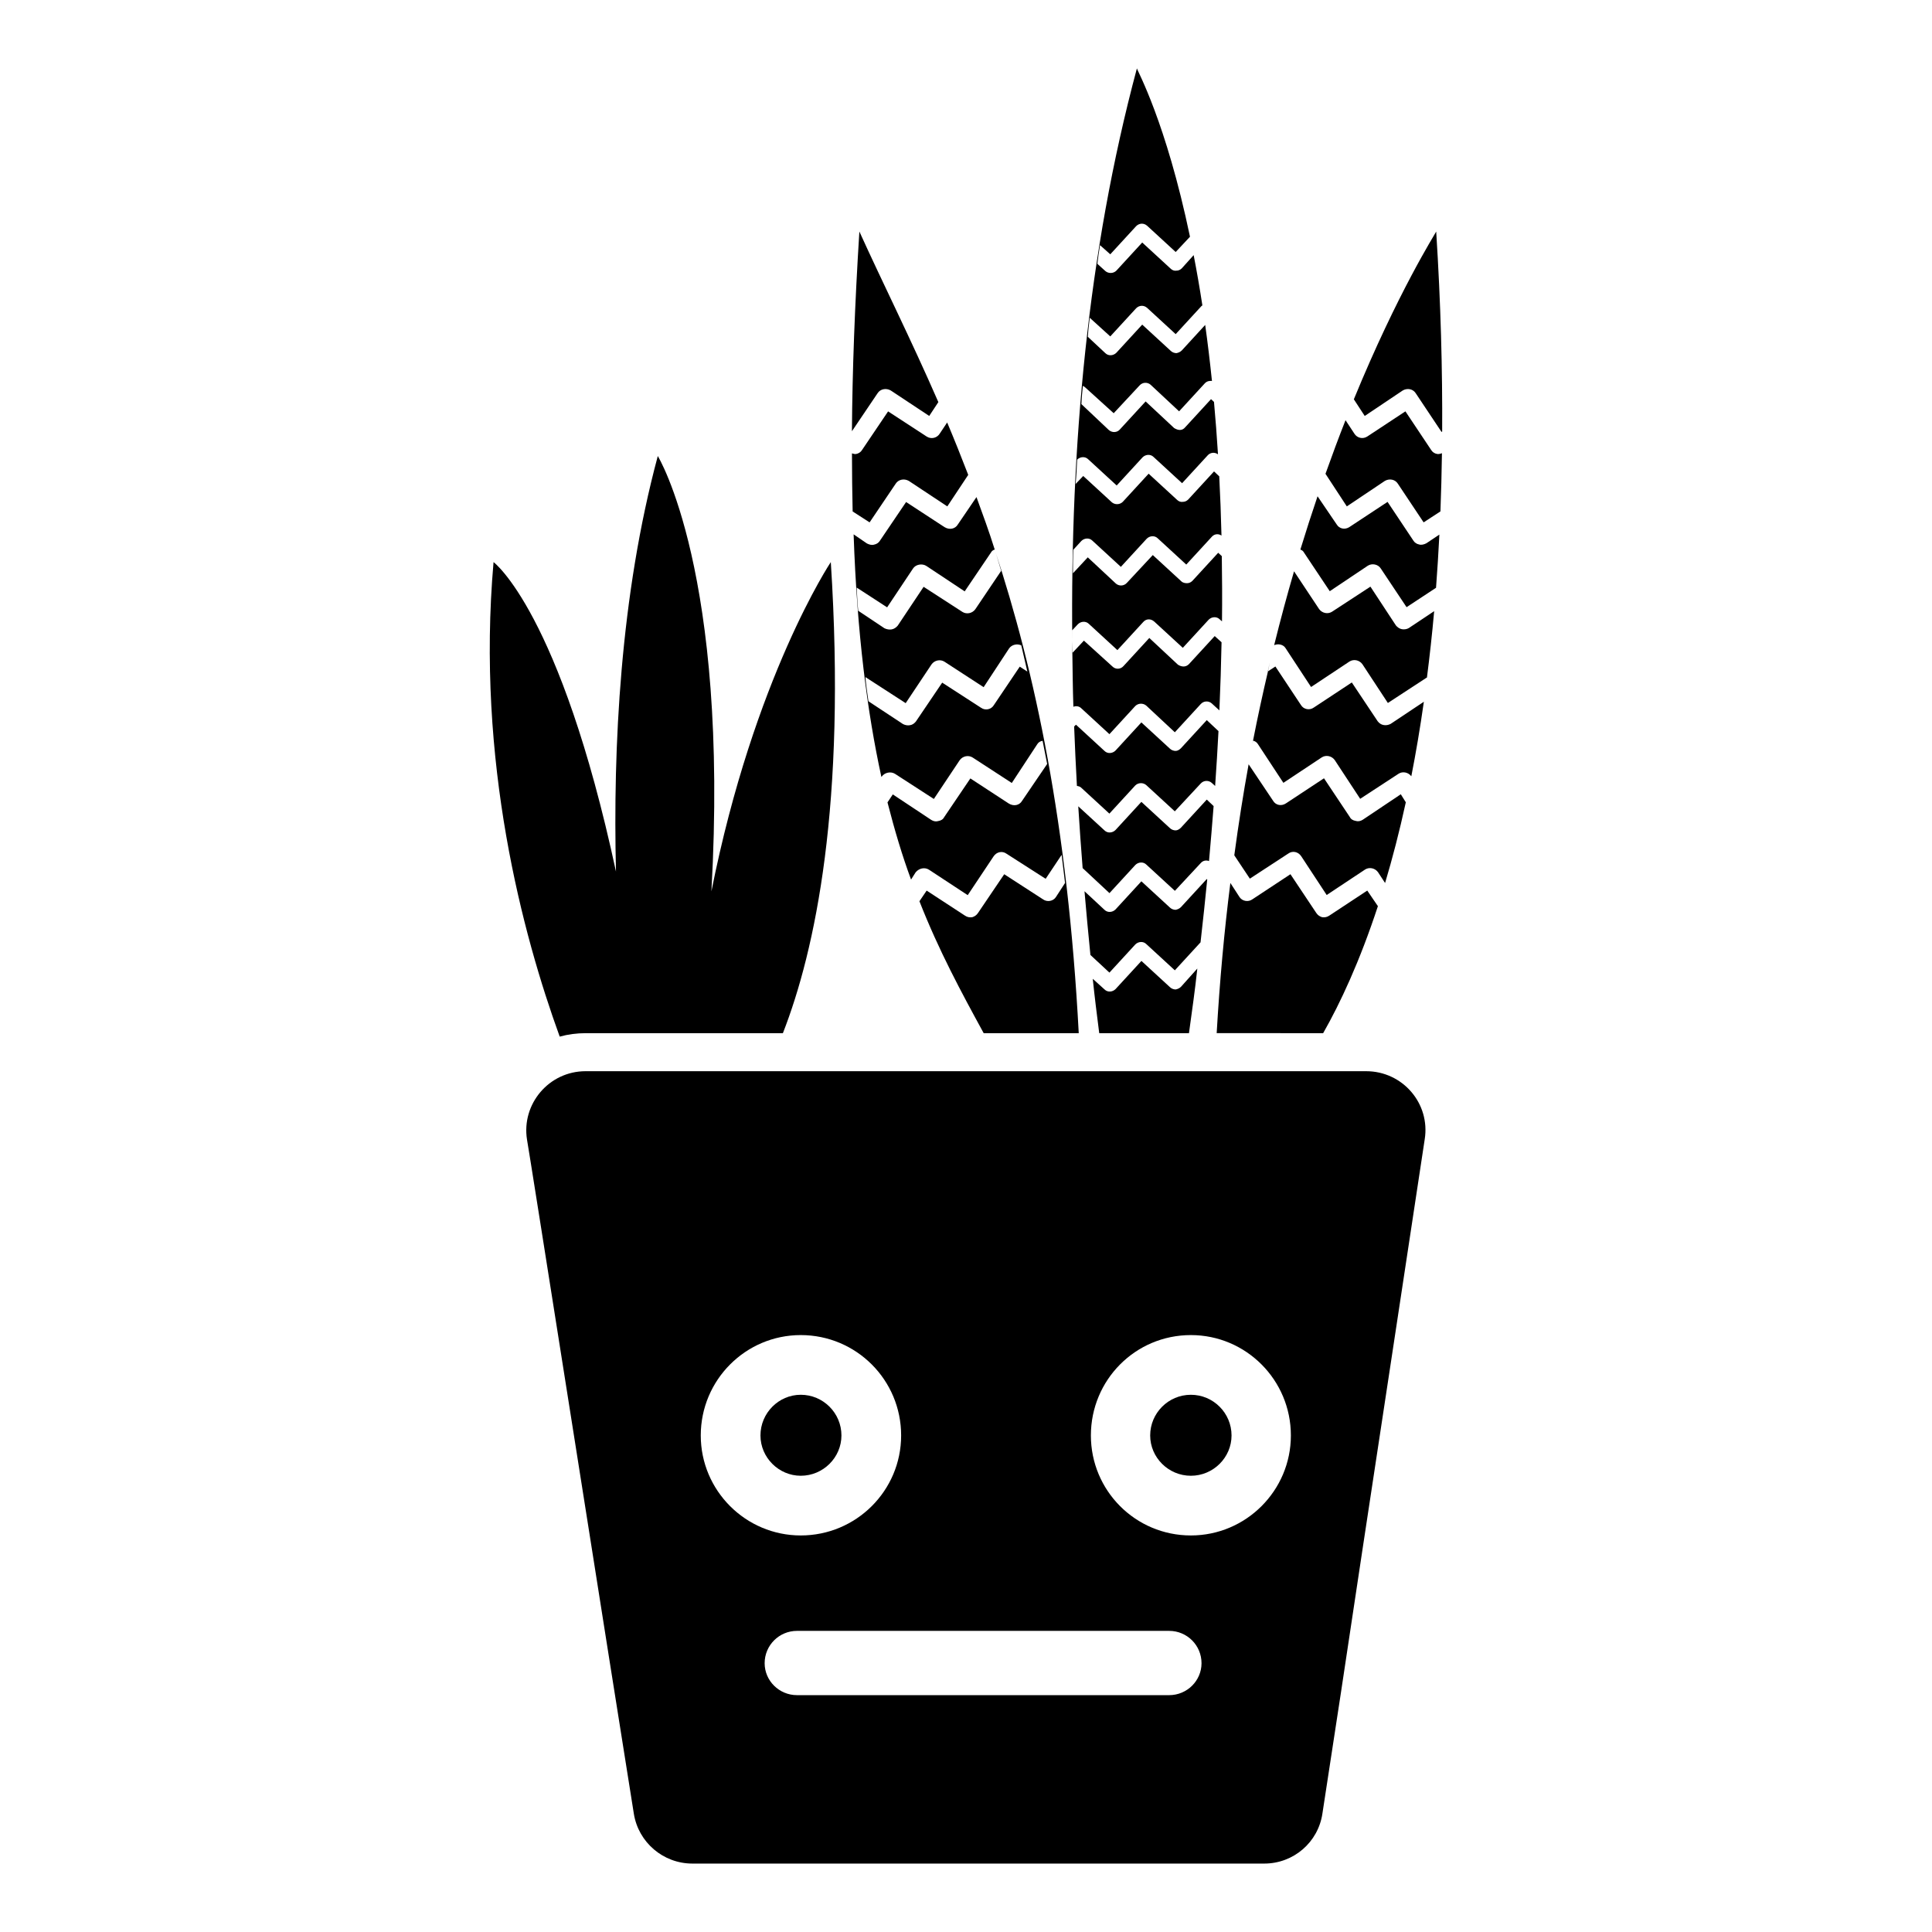 <?xml version="1.0" encoding="UTF-8"?>
<!-- Uploaded to: SVG Repo, www.svgrepo.com, Generator: SVG Repo Mixer Tools -->
<svg fill="#000000" width="800px" height="800px" version="1.1" viewBox="144 144 512 512" xmlns="http://www.w3.org/2000/svg">
 <g>
  <path d="m299.18 417.8h52.297c8.566-21.965 16.828-60.559 12.695-124.84 0 0-20.355 30.531-31.641 87.262 4.734-84.539-14.207-115.37-14.207-115.37-9.977 37.082-11.891 77.285-11.082 110.13-14.812-68.922-32.445-82.02-32.445-82.02-4.637 52.801 7.758 98.848 17.531 125.75 2.219-0.609 4.535-0.91 6.852-0.91z"/>
  <path d="m484.11 351.46 10.176-6.75c1.109-0.707 2.621-0.402 3.426 0.707l6.75 10.277 10.176-6.648c1.09-0.695 2.559-0.395 3.375 0.676 1.211-6.168 2.328-12.746 3.324-19.75l-8.816 5.875c-0.605 0.301-1.211 0.402-1.812 0.301-0.707-0.102-1.211-0.504-1.613-1.008l-6.852-10.277-10.078 6.648c-1.109 0.805-2.719 0.504-3.426-0.707l-6.75-10.176-1.965 1.281c-1.391 5.945-2.719 12.031-3.961 18.379 0.492 0.102 0.996 0.402 1.289 0.898z"/>
  <path d="m479.97 321.94 0.051-0.031c0.18-0.766 0.332-1.602 0.504-2.359-0.191 0.801-0.383 1.594-0.555 2.391z"/>
  <path d="m476.04 340.28c-0.059 0.324-0.133 0.656-0.191 0.977 0.059-0.332 0.141-0.637 0.211-0.969z"/>
  <path d="m515.74 247.48c1.211-0.707 2.719-0.402 3.426 0.707l6.852 10.277 0.172-0.109c0.09-16.273-0.363-33.836-1.582-52.992-0.191 0.492-10.176 16.07-21.824 44.457l2.883 4.414z"/>
  <path d="m485.41 370.2c1.109-0.805 2.621-0.504 3.426 0.707l6.75 10.277 10.176-6.75c1.109-0.707 2.621-0.402 3.426 0.707l1.875 2.863c1.934-6.469 3.789-13.574 5.492-21.391l-1.328-2.125-10.078 6.75c-0.605 0.402-1.309 0.504-1.914 0.301-0.605-0.102-1.211-0.402-1.512-1.008l-6.852-10.277-10.078 6.648c-1.211 0.805-2.719 0.504-3.426-0.707l-6.469-9.652c-1.41 7.758-2.68 15.801-3.797 24.121l4.121 6.188z"/>
  <path d="m520.08 288.29c-0.605-0.102-1.211-0.504-1.512-1.008l-6.852-10.277-10.078 6.648c-1.211 0.805-2.719 0.504-3.426-0.707l-5.047-7.426c-1.531 4.516-3.055 9.219-4.555 14.125 0.371 0.121 0.754 0.371 0.938 0.754l6.852 10.277 10.078-6.75c1.109-0.707 2.719-0.402 3.426 0.707l6.852 10.277 7.809-5.141c0.344-4.555 0.645-9.25 0.887-14.098l-3.457 2.309c-0.605 0.309-1.312 0.508-1.914 0.309z"/>
  <path d="m494.65 417.8c4.535-7.961 9.672-18.941 14.508-33.656l-2.82-4.133-10.078 6.648c-0.605 0.402-1.211 0.504-1.914 0.402-0.605-0.203-1.109-0.504-1.512-1.109l-6.852-10.277-10.078 6.648c-1.109 0.805-2.719 0.504-3.426-0.605l-2.418-3.727c-1.613 12.695-2.82 25.895-3.629 39.801z"/>
  <path d="m515.54 310.75c-0.605-0.102-1.211-0.504-1.613-1.008l-6.75-10.277-10.176 6.648c-1.109 0.707-2.621 0.402-3.426-0.707l-6.641-10.004c-1.824 6.227-3.578 12.758-5.269 19.566 1.098-0.453 2.449-0.172 3.031 0.816l6.75 10.277 10.176-6.75c1.109-0.707 2.621-0.402 3.426 0.707l6.75 10.277 10.176-6.648c0.039-0.039 0.121-0.051 0.18-0.09 0.715-5.621 1.371-11.445 1.914-17.594l-6.731 4.484c-0.488 0.301-1.191 0.402-1.797 0.301z"/>
  <path d="m523.3 263.29-6.852-10.277-10.078 6.648c-1.211 0.805-2.719 0.402-3.426-0.707l-2.367-3.598c-1.754 4.453-3.527 9.199-5.309 14.207l5.652 8.637 10.078-6.75c1.211-0.707 2.719-0.402 3.426 0.707l6.852 10.277 4.453-2.902c0.191-4.988 0.324-10.137 0.402-15.426-0.473 0.18-0.945 0.281-1.328 0.191-0.598-0.098-1.203-0.504-1.504-1.008z"/>
  <path d="m394.3 283.69-10.176-6.648-6.953 10.277c-0.301 0.504-0.906 0.906-1.512 1.008-0.605 0.203-1.309 0-1.914-0.301l-3.527-2.418c0.906 26.398 3.629 47.156 7.356 64.285l0.102-0.102c0.805-1.109 2.418-1.41 3.527-0.707l10.277 6.648 6.852-10.277c0.805-1.109 2.316-1.41 3.426-0.707l10.379 6.75 6.75-10.277c0.301-0.504 0.805-0.805 1.41-0.906 0.402 2.016 0.805 4.031 1.211 6.144l-6.648 9.773c-0.707 1.211-2.215 1.512-3.527 0.707l-10.176-6.648-6.953 10.277c-0.301 0.605-0.906 0.906-1.512 1.008-0.605 0.203-1.309 0.102-1.914-0.301l-10.176-6.75-1.41 2.117c1.914 7.457 3.93 14.207 6.246 20.453l1.211-1.914c0.906-1.109 2.418-1.41 3.527-0.707l10.277 6.75 6.852-10.277c0.805-1.211 2.316-1.512 3.426-0.707l10.379 6.648 4.231-6.348c0.301 2.418 0.605 4.938 0.906 7.457l-2.418 3.727c-0.707 1.109-2.316 1.41-3.426 0.605l-10.277-6.648-6.953 10.277c-0.402 0.605-0.906 0.906-1.512 1.109-0.707 0.102-1.309 0-1.914-0.402l-10.176-6.648-1.914 2.82c5.141 13.098 11.082 24.082 17.027 34.965h25.191c-2.922-55.219-11.586-95.824-22.27-128.17 0.605 1.812 1.109 3.727 1.715 5.644l-6.852 10.176c-0.805 1.109-2.316 1.41-3.426 0.707l-10.277-6.648-6.852 10.277c-0.402 0.504-1.008 0.906-1.613 1.008s-1.309 0-1.914-0.301l-6.953-4.637c-0.203-2.016-0.301-4.031-0.402-6.144l8.062 5.238 6.852-10.277c0.707-1.109 2.418-1.41 3.527-0.707l10.176 6.75 6.953-10.277c0.203-0.402 0.605-0.707 1.008-0.805-1.512-4.836-3.223-9.473-4.836-13.906l-4.938 7.254c-0.715 1.207-2.227 1.512-3.535 0.703zm-20.559 40.004 10.277 6.648 6.852-10.277c0.805-1.109 2.316-1.41 3.426-0.707l10.379 6.75 6.75-10.277c0.707-1.008 2.117-1.309 3.223-0.805 0.504 2.316 1.109 4.637 1.613 6.953l-2.016-1.309-6.852 10.176c-0.707 1.211-2.316 1.512-3.426 0.707l-10.277-6.648-6.953 10.277c-0.402 0.504-0.906 0.906-1.613 1.008-0.605 0.102-1.211 0-1.812-0.301l-9.168-6.047c-0.301-2.117-0.605-4.133-0.805-6.348 0.203-0.004 0.305 0.098 0.402 0.199z"/>
  <path d="m380.06 247.48 10.195 6.75 2.418-3.668c-7.297-16.727-14.621-31.297-20.93-45.203-1.227 19.559-1.863 37.09-1.973 52.922l6.82-10.105c0.719-1.102 2.25-1.402 3.469-0.695z"/>
  <path d="m389.55 259.67-10.195-6.648-6.934 10.277c-0.301 0.504-0.918 0.906-1.531 1.008-0.312 0.082-0.715-0.039-1.109-0.16 0.012 5.309 0.059 10.48 0.18 15.395l4.492 2.891 6.934-10.277c0.715-1.109 2.246-1.41 3.465-0.707l10.195 6.75 5.543-8.352c-1.844-4.797-3.707-9.441-5.582-13.887l-1.996 2.992c-0.711 1.121-2.242 1.523-3.461 0.719z"/>
  <path d="m463.93 377.07-0.121-0.121-6.852 7.457c-0.402 0.402-0.906 0.605-1.41 0.707-0.504 0-1.109-0.203-1.512-0.605l-7.559-6.953-6.852 7.457c-0.805 0.805-2.117 0.906-2.922 0.102l-5.301-4.926c0.484 5.644 1.008 11.266 1.57 16.887l5.039 4.676 6.852-7.457c0.805-0.805 2.117-0.906 2.922-0.102l7.559 6.953 6.812-7.418c0.645-5.672 1.238-11.223 1.773-16.656z"/>
  <path d="m428.19 317.04c-0.02-1.059-0.051-2.117-0.059-3.176v3.234z"/>
  <path d="m430.45 331.61 7.559 6.953 6.852-7.457c0.805-0.805 2.117-0.805 2.922-0.102l7.559 7.055 6.852-7.457c0.805-0.906 2.117-0.906 2.922-0.203l2.035 1.863c0.273-6.219 0.465-12.234 0.574-18.055l-1.812-1.641-6.852 7.457c-0.402 0.402-0.906 0.605-1.41 0.605-0.504 0-1.109-0.203-1.512-0.504l-7.559-7.055-6.852 7.457c-0.805 0.906-2.117 0.906-2.922 0.102l-7.559-6.852-3.062 3.266c0.07 4.758 0.109 9.5 0.273 14.258 0.684-0.258 1.426-0.168 1.992 0.309z"/>
  <path d="m428.13 311.05 1.512-1.613c0.805-0.805 2.117-0.906 2.922-0.102l7.559 6.953 6.852-7.457c0.805-0.906 2.016-0.906 2.922-0.102l7.559 6.953 6.852-7.457c0.805-0.805 2.117-0.906 2.922-0.102l0.613 0.543c0.07-5.996 0.031-11.707-0.051-17.289l-0.957-0.887-6.852 7.457c-0.402 0.402-0.906 0.605-1.41 0.605-0.504 0-1.109-0.102-1.512-0.504l-7.559-6.953-6.852 7.356c-0.805 0.906-2.117 0.906-2.922 0.203l-7.457-6.953-3.93 4.231c0-2.016 0-4.133 0.102-6.246l2.117-2.316c0.805-0.805 2.117-0.906 2.922-0.102l7.559 6.953 6.852-7.457c0.805-0.805 2.117-0.906 2.922-0.102l7.559 6.953 6.852-7.457c0.707-0.707 1.691-0.754 2.481-0.23-0.133-5.441-0.332-10.66-0.594-15.699l-1.379-1.301-6.852 7.457c-0.402 0.402-0.906 0.605-1.41 0.605-0.504 0.102-1.109-0.102-1.512-0.504l-7.559-6.953-6.852 7.457c-0.805 0.805-2.117 0.805-2.922 0.102l-7.559-6.953-2.016 2.117c0.203-2.117 0.301-4.332 0.402-6.449 0.805-0.805 2.117-0.906 2.922-0.102l7.559 6.953 6.852-7.457c0.805-0.805 2.117-0.906 2.922-0.102l7.559 6.953 6.852-7.457c0.734-0.734 1.844-0.785 2.66-0.203-0.301-4.805-0.656-9.453-1.059-13.887l-0.785-0.727-6.852 7.457c-0.402 0.504-0.906 0.707-1.41 0.707-0.504 0-1.008-0.203-1.512-0.504l-7.559-7.055-6.852 7.457c-0.707 0.805-2.016 0.906-2.922 0.102l-7.254-6.852c0.102-1.613 0.203-3.223 0.402-4.836 0.203 0.102 0.402 0.203 0.605 0.402l7.559 6.852 6.852-7.356c0.805-0.906 2.117-0.906 2.922-0.203l7.559 7.055 6.852-7.457c0.543-0.543 1.23-0.676 1.855-0.586-0.543-5.231-1.137-10.168-1.793-14.852l-6.207 6.769c-0.402 0.402-0.906 0.605-1.41 0.707-0.504 0-1.109-0.203-1.512-0.605l-7.559-6.953-6.852 7.457c-0.805 0.805-2.117 0.906-2.922 0.102l-4.637-4.332c0.102-1.715 0.301-3.324 0.504-5.039l5.441 4.938 6.852-7.457c0.805-0.805 2.016-0.906 2.922-0.102l7.559 6.953 6.852-7.457c0.059-0.059 0.16-0.109 0.223-0.16-0.727-4.746-1.5-9.16-2.309-13.32l-3.152 3.508c-0.402 0.402-0.906 0.605-1.41 0.605-0.504 0.102-1.109-0.102-1.512-0.504l-7.559-6.953-6.852 7.457c-0.805 0.805-2.117 0.805-2.922 0.102l-2.117-1.914c0.203-1.613 0.402-3.223 0.707-4.938l2.719 2.418 6.852-7.457c0.805-0.805 2.016-0.906 2.922-0.102l7.559 6.953 3.789-4.051c-6.379-30.512-13.984-44.012-14.066-44.617-13.09 48.84-17.664 100.2-17.129 151.74l-0.012-2.809z"/>
  <path d="m465.62 357.62-1.812-1.723-6.852 7.457c-0.402 0.402-0.906 0.707-1.41 0.707-0.504 0-1.109-0.203-1.512-0.605l-7.559-6.953-6.852 7.457c-0.805 0.805-2.117 0.906-2.922 0.102l-6.953-6.379c0.344 5.461 0.727 10.922 1.16 16.375l7.113 6.629 6.852-7.457c0.805-0.805 2.117-0.906 2.922-0.102l7.559 6.953 6.852-7.356c0.574-0.676 1.5-0.848 2.195-0.523 0.441-4.957 0.855-9.816 1.219-14.582z"/>
  <path d="m454.05 405.61-7.559-6.953-6.852 7.457c-0.805 0.805-2.117 0.906-2.922 0.102l-3.125-2.82c0.504 4.836 1.109 9.672 1.715 14.41h23.781c0.805-5.844 1.613-11.488 2.215-17.129l-4.332 4.836c-0.402 0.402-0.906 0.605-1.41 0.707-0.504-0.004-1.109-0.203-1.512-0.609z"/>
  <path d="m466.91 337.75-3.102-2.91-6.852 7.457c-0.402 0.402-0.906 0.707-1.41 0.707-0.504 0-1.109-0.203-1.512-0.605l-7.559-6.953-6.852 7.457c-0.805 0.805-2.117 0.906-2.922 0.102l-7.559-6.953-0.484 0.473c0.203 5.25 0.441 10.5 0.734 15.738 0.371 0.059 0.727 0.16 1.047 0.402l7.559 6.953 6.852-7.457c0.805-0.805 2.117-0.805 2.922-0.102l7.559 6.953 6.852-7.356c0.805-0.906 2.117-0.906 2.922-0.203l0.918 0.836c0.352-4.953 0.637-9.793 0.887-14.539z"/>
  <path d="m506.04 427.88h-206.86c-9.672 0-17.027 8.664-15.516 18.137 0.102 0 23.277 147.31 28.312 178.65 1.211 7.559 7.758 13.199 15.516 13.199h151.55c7.758 0 14.309-5.644 15.418-13.301l4.938-32.242 5.644-37.484c0.707-4.836 15.418-101.37 16.523-108.92 1.512-9.473-5.844-18.039-15.52-18.039zm-176.33 96.531c0-14.711 11.891-26.602 26.5-26.602 14.711 0 26.602 11.891 26.602 26.602 0 14.609-11.891 26.5-26.602 26.5-14.609 0-26.5-11.891-26.5-26.5zm124.14 68.82h-98.645c-4.734 0-8.566-3.828-8.566-8.465 0-4.734 3.828-8.566 8.566-8.566h98.645c4.734 0 8.566 3.828 8.566 8.566 0 4.637-3.828 8.465-8.566 8.465zm5.746-42.32c-14.711 0-26.5-11.891-26.5-26.5 0-14.711 11.789-26.602 26.5-26.602 14.609 0 26.5 11.891 26.5 26.602 0 14.609-11.891 26.5-26.5 26.5z"/>
  <path d="m459.59 513.63c-5.945 0-10.781 4.836-10.781 10.781 0 5.844 4.836 10.68 10.781 10.68 5.945 0 10.781-4.836 10.781-10.68 0-5.945-4.836-10.781-10.781-10.781z"/>
  <path d="m366.99 524.41c0-5.945-4.836-10.781-10.781-10.781-5.844 0-10.68 4.836-10.68 10.781 0 5.844 4.836 10.68 10.68 10.68 5.945 0 10.781-4.836 10.781-10.68z"/>
 </g>
</svg>